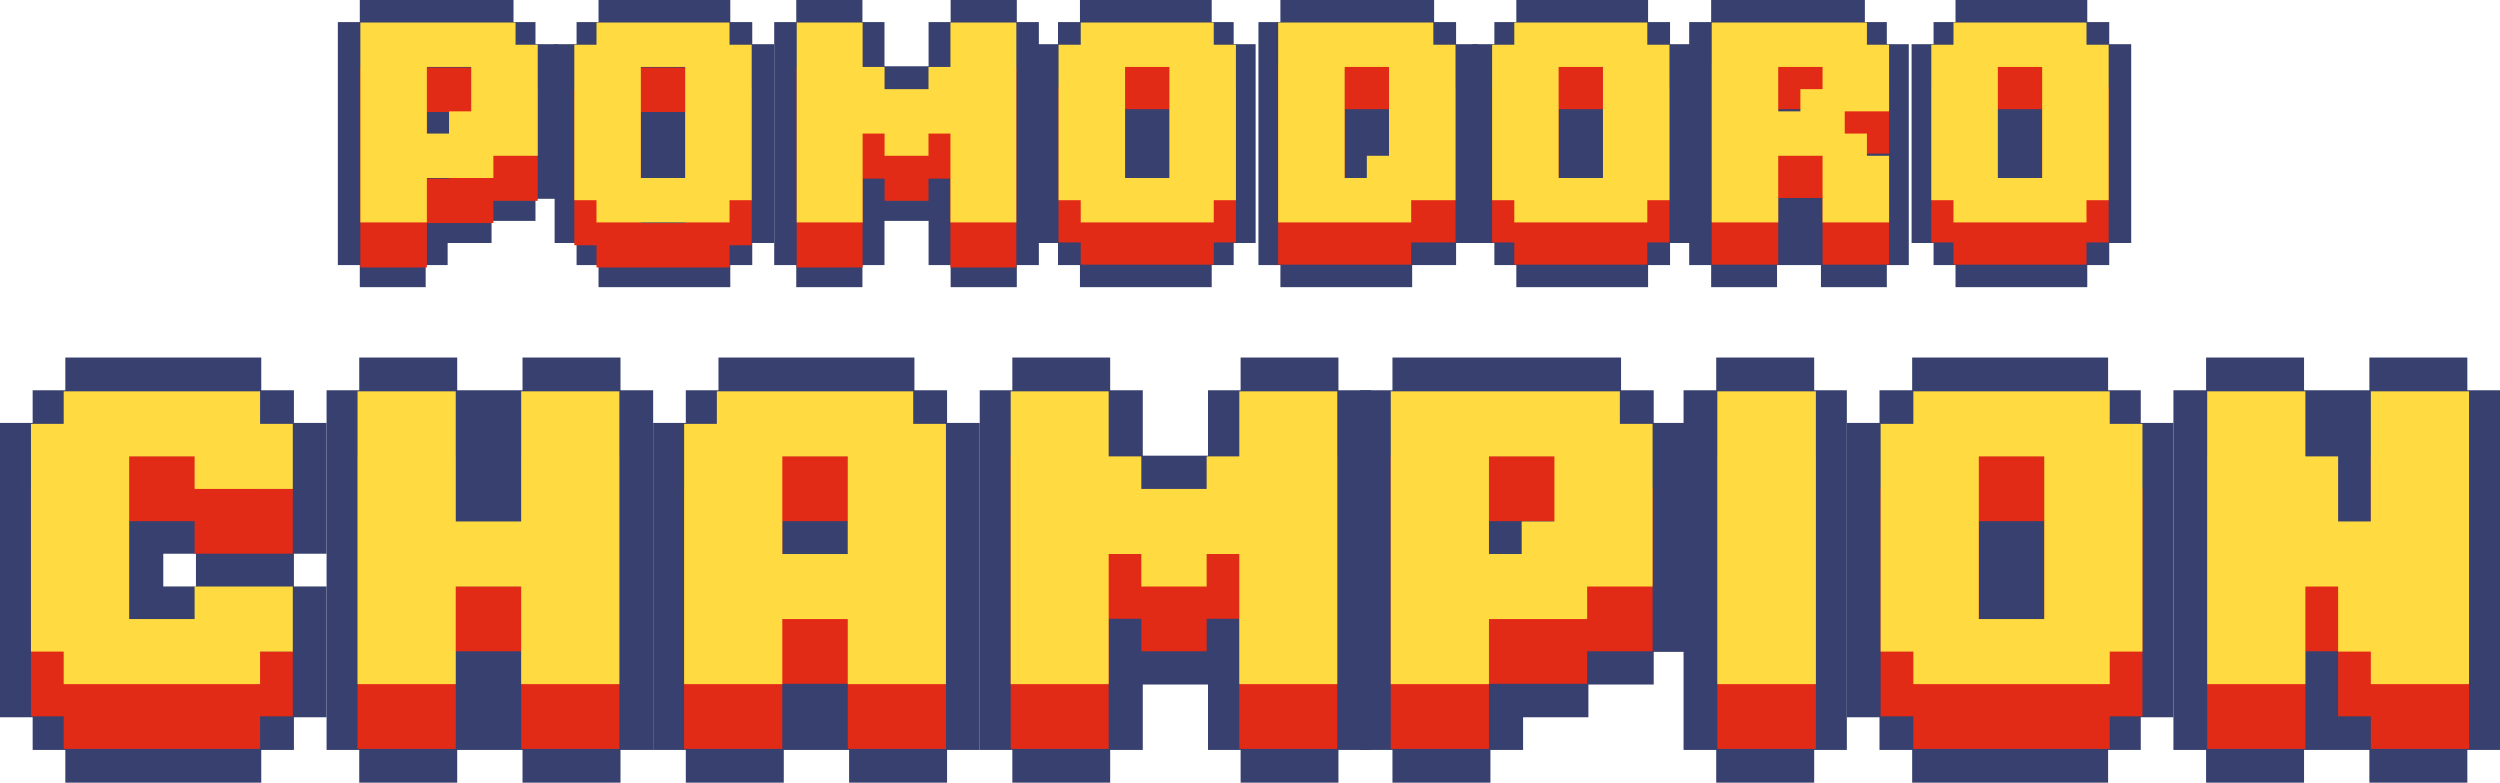 <?xml version="1.0" encoding="UTF-8"?>
<svg width="888px" height="278px" viewBox="0 0 888 278" version="1.1" xmlns="http://www.w3.org/2000/svg" xmlns:xlink="http://www.w3.org/1999/xlink">
    <title>Group 49</title>
    <g id="Page-1" stroke="none" stroke-width="1" fill="none" fill-rule="evenodd">
        <g id="Apple-TV" transform="translate(-527, -124)">
            <g id="Group-49" transform="translate(527, 124)">
                <path d="M23.2,127 L23.2,138.615 L11.6,138.615 L11.6,150.231 L0,150.231 L0,173.462 L0,231.538 L0,254.769 L11.6,254.769 L11.6,266.385 L23.2,266.385 L23.2,278 L92.8,278 L92.8,266.385 L104.4,266.385 L104.4,254.769 L116,254.769 L116,231.538 L116,208.308 L104.4,208.308 L104.4,196.692 L116,196.692 L116,173.462 L116,150.231 L104.4,150.231 L104.4,138.615 L92.8,138.615 L92.8,127 L23.2,127 Z M58,208.308 L69.6,208.308 L69.6,196.692 L58,196.692 L58,208.308 Z" id="Fill-1" fill="#37406E"></path>
                <polygon id="Fill-2" fill="#E22B17" points="104 196.667 104 173.555 92.375 173.555 92.375 162 22.625 162 22.625 173.555 11 173.555 11 254.444 22.625 254.444 22.625 266 92.375 266 92.375 254.444 104 254.444 104 231.333 69.125 231.333 69.125 242.889 45.875 242.889 45.875 185.111 69.125 185.111 69.125 196.667"></polygon>
                <polygon id="Fill-3" fill="#FFDA40" points="104 173.667 104 150.555 92.375 150.555 92.375 139 22.625 139 22.625 150.555 11 150.555 11 231.444 22.625 231.444 22.625 243 92.375 243 92.375 231.444 104 231.444 104 208.333 69.125 208.333 69.125 219.889 45.875 219.889 45.875 162.111 69.125 162.111 69.125 173.667"></polygon>
                <polygon id="Fill-4" fill="#37406E" points="185.6 127 185.6 138.615 174 138.615 162.4 138.615 162.4 127 127.6 127 127.6 138.615 116 138.615 116 161.846 116 243.154 116 266.385 127.6 266.385 127.6 278 162.4 278 162.4 266.385 174 266.385 185.6 266.385 185.6 278 220.4 278 220.4 266.385 232 266.385 232 243.154 232 161.846 232 138.615 220.4 138.615 220.4 127"></polygon>
                <polygon id="Fill-5" fill="#E22B17" points="185.125 162 185.125 208.222 161.875 208.222 161.875 162 127 162 127 266 161.875 266 161.875 231.333 185.125 231.333 185.125 266 220 266 220 162"></polygon>
                <polygon id="Fill-6" fill="#FFDA40" points="185.125 139 185.125 185.222 161.875 185.222 161.875 139 127 139 127 243 161.875 243 161.875 208.333 185.125 208.333 185.125 243 220 243 220 139"></polygon>
                <polygon id="Fill-7" fill="#37406E" points="609.6 127 609.6 138.615 598 138.615 598 161.846 598 243.154 598 266.385 609.6 266.385 609.6 278 644.4 278 644.4 266.385 656 266.385 656 243.154 656 161.846 656 138.615 644.4 138.615 644.4 127"></polygon>
                <polygon id="Fill-8" fill="#E22B17" points="610 266 645 266 645 162 610 162"></polygon>
                <polygon id="Fill-9" fill="#FFDA40" points="610 243 645 243 645 139 610 139"></polygon>
                <polygon id="Fill-10" fill="#37406E" points="841.6 127 841.6 138.615 830 138.615 818.4 138.615 818.4 127 783.6 127 783.6 138.615 772 138.615 772 161.846 772 243.154 772 266.385 783.6 266.385 783.6 278 818.4 278 818.4 266.385 830 266.385 841.6 266.385 841.6 278 876.4 278 876.4 266.385 888 266.385 888 138.615 876.4 138.615 876.4 127"></polygon>
                <polygon id="Fill-11" fill="#E22B17" points="842.125 162 842.125 208.222 830.5 208.222 830.5 185.111 818.875 185.111 818.875 162 784 162 784 266 818.875 266 818.875 231.333 830.5 231.333 830.5 254.444 842.125 254.444 842.125 266 877 266 877 162"></polygon>
                <polygon id="Fill-12" fill="#FFDA40" points="842.125 139 842.125 185.222 830.5 185.222 830.5 162.111 818.875 162.111 818.875 139 784 139 784 243 818.875 243 818.875 208.333 830.5 208.333 830.5 231.444 842.125 231.444 842.125 243 877 243 877 139"></polygon>
                <polygon id="Fill-13" fill="#37406E" points="255.2 127 255.2 138.615 243.6 138.615 243.6 150.231 232 150.231 232 173.462 232 243.154 232 266.385 243.6 266.385 243.6 278 278.4 278 278.4 266.385 290 266.385 301.6 266.385 301.6 278 336.4 278 336.4 266.385 348 266.385 348 243.154 348 173.462 348 150.231 336.4 150.231 336.4 138.615 324.8 138.615 324.8 127"></polygon>
                <path d="M277.875,219.778 L301.125,219.778 L301.125,185.111 L277.875,185.111 L277.875,219.778 Z M324.375,173.556 L324.375,162 L254.625,162 L254.625,173.556 L243,173.556 L243,266 L277.875,266 L277.875,242.889 L301.125,242.889 L301.125,266 L336,266 L336,173.556 L324.375,173.556 Z" id="Fill-14" fill="#E22B17"></path>
                <path d="M277.875,196.777 L301.125,196.777 L301.125,162.111 L277.875,162.111 L277.875,196.777 Z M324.375,150.556 L324.375,139 L254.625,139 L254.625,150.556 L243,150.556 L243,243 L277.875,243 L277.875,219.889 L301.125,219.889 L301.125,243 L336,243 L336,150.556 L324.375,150.556 Z" id="Fill-15" fill="#FFDA40"></path>
                <polygon id="Fill-16" fill="#37406E" points="679.2 127 679.2 138.615 667.6 138.615 667.6 150.231 656 150.231 656 173.462 656 231.538 656 254.769 667.6 254.769 667.6 266.385 679.2 266.385 679.2 278 748.801 278 748.801 266.385 760.4 266.385 760.4 254.769 772 254.769 772 231.538 772 173.462 772 150.231 760.4 150.231 760.4 138.615 748.801 138.615 748.801 127"></polygon>
                <path d="M702.875,242.889 L726.125,242.889 L726.125,185.111 L702.875,185.111 L702.875,242.889 Z M749.375,266 L749.375,254.444 L761,254.444 L761,173.556 L749.375,173.556 L749.375,162 L679.625,162 L679.625,173.556 L668,173.556 L668,254.444 L679.625,254.444 L679.625,266 L749.375,266 Z" id="Fill-17" fill="#E22B17"></path>
                <path d="M702.875,219.889 L726.125,219.889 L726.125,162.111 L702.875,162.111 L702.875,219.889 Z M749.375,243 L749.375,231.444 L761,231.444 L761,150.556 L749.375,150.556 L749.375,139 L679.625,139 L679.625,150.556 L668,150.556 L668,231.444 L679.625,231.444 L679.625,243 L749.375,243 Z" id="Fill-18" fill="#FFDA40"></path>
                <polygon id="Fill-19" fill="#37406E" points="440.667 127 440.667 138.615 429.083 138.615 429.083 150.231 429.083 161.846 417.5 161.846 405.916 161.846 405.916 150.231 405.916 138.615 394.333 138.615 394.333 127 359.583 127 359.583 138.615 348 138.615 348 161.846 348 243.154 348 266.385 359.583 266.385 359.583 278 394.333 278 394.333 266.385 405.916 266.385 405.916 243.154 429.083 243.154 429.083 266.385 440.667 266.385 440.667 278 475.417 278 475.417 266.385 487 266.385 487 243.154 487 161.846 487 138.615 475.417 138.615 475.417 127"></polygon>
                <polygon id="Fill-20" fill="#E22B17" points="440.2 162 440.2 185.111 428.6 185.111 428.6 196.667 405.4 196.667 405.4 185.111 393.8 185.111 393.8 162 359 162 359 266 393.8 266 393.8 219.778 405.4 219.778 405.4 231.333 428.6 231.333 428.6 219.778 440.2 219.778 440.2 266 475 266 475 162"></polygon>
                <polygon id="Fill-21" fill="#FFDA40" points="440.2 139 440.2 162.111 428.6 162.111 428.6 173.667 405.4 173.667 405.4 162.111 393.8 162.111 393.8 139 359 139 359 243 393.8 243 393.8 196.778 405.4 196.778 405.4 208.333 428.6 208.333 428.6 196.778 440.2 196.778 440.2 243 475 243 475 139"></polygon>
                <polygon id="Fill-22" fill="#37406E" points="529.4 127 517.8 127 494.6 127 494.6 138.615 483 138.615 483 161.846 483 243.154 483 266.385 494.6 266.385 494.6 278 529.4 278 529.4 266.385 541 266.385 541 254.769 564.2 254.769 564.2 243.154 575.8 243.154 587.4 243.154 587.4 231.538 599 231.538 599 208.308 599 173.462 599 150.231 587.4 150.231 587.4 138.615 575.8 138.615 575.8 127"></polygon>
                <path d="M552.125,185.111 L552.125,208.223 L540.5,208.223 L540.5,219.778 L528.875,219.778 L528.875,185.111 L552.125,185.111 Z M528.875,242.889 L563.75,242.889 L563.75,231.333 L587,231.333 L587,173.556 L575.375,173.556 L575.375,162 L528.875,162 L517.25,162 L494,162 L494,266 L528.875,266 L528.875,242.889 Z" id="Fill-23" fill="#E22B17"></path>
                <path d="M552.125,162.111 L552.125,185.223 L540.5,185.223 L540.5,196.778 L528.875,196.778 L528.875,162.111 L552.125,162.111 Z M528.875,219.889 L563.75,219.889 L563.75,208.333 L587,208.333 L587,150.556 L575.375,150.556 L575.375,139 L528.875,139 L517.25,139 L494,139 L494,243 L528.875,243 L528.875,219.889 Z" id="Fill-24" fill="#FFDA40"></path>
                <polygon id="Fill-25" fill="#37406E" points="383.6 0 383.6 7.846 375.8 7.846 375.8 15.692 368 15.692 368 31.384 368 70.616 368 86.308 375.8 86.308 375.8 94.154 383.6 94.154 383.6 102 430.4 102 430.4 94.154 438.2 94.154 438.2 86.308 446 86.308 446 70.616 446 31.384 446 15.692 438.2 15.692 438.2 7.846 430.4 7.846 430.4 0"></polygon>
                <path d="M399.625,78.222 L415.375,78.222 L415.375,38.778 L399.625,38.778 L399.625,78.222 Z M431.125,94 L431.125,86.111 L439,86.111 L439,30.889 L431.125,30.889 L431.125,23 L383.875,23 L383.875,30.889 L376,30.889 L376,86.111 L383.875,86.111 L383.875,94 L431.125,94 Z" id="Fill-26" fill="#E22B17"></path>
                <path d="M399.625,63.222 L415.375,63.222 L415.375,23.778 L399.625,23.778 L399.625,63.222 Z M431.125,79 L431.125,71.111 L439,71.111 L439,15.889 L431.125,15.889 L431.125,8 L383.875,8 L383.875,15.889 L376,15.889 L376,71.111 L383.875,71.111 L383.875,79 L431.125,79 Z" id="Fill-27" fill="#FFDA40"></path>
                <polygon id="Fill-28" fill="#37406E" points="151.2 0 143.4 0 127.8 0 127.8 7.846 120 7.846 120 23.539 120 78.461 120 94.154 127.8 94.154 127.8 102 151.2 102 151.2 94.154 159 94.154 159 86.308 174.6 86.308 174.6 78.461 182.4 78.461 190.2 78.461 190.2 70.616 198 70.616 198 54.923 198 31.384 198 15.692 190.2 15.692 190.2 7.846 182.4 7.846 182.4 0"></polygon>
                <path d="M167.375,39.778 L167.375,55.555 L159.5,55.555 L159.5,63.444 L151.625,63.444 L151.625,39.778 L167.375,39.778 Z M151.625,79.222 L175.25,79.222 L175.25,71.333 L191,71.333 L191,31.889 L183.125,31.889 L183.125,24 L151.625,24 L143.75,24 L128,24 L128,95 L151.625,95 L151.625,79.222 Z" id="Fill-29" fill="#E22B17"></path>
                <path d="M167.375,23.778 L167.375,39.555 L159.5,39.555 L159.5,47.444 L151.625,47.444 L151.625,23.778 L167.375,23.778 Z M151.625,63.222 L175.25,63.222 L175.25,55.333 L191,55.333 L191,15.889 L183.125,15.889 L183.125,8 L151.625,8 L143.75,8 L128,8 L128,79 L151.625,79 L151.625,63.222 Z" id="Fill-30" fill="#FFDA40"></path>
                <polygon id="Fill-31" fill="#37406E" points="212.6 0 212.6 7.846 204.8 7.846 204.8 15.692 197 15.692 197 31.384 197 70.616 197 86.308 204.8 86.308 204.8 94.154 212.6 94.154 212.6 102 259.4 102 259.4 94.154 267.2 94.154 267.2 86.308 275 86.308 275 70.616 275 31.384 275 15.692 267.2 15.692 267.2 7.846 259.4 7.846 259.4 0"></polygon>
                <path d="M227.625,79.222 L243.375,79.222 L243.375,39.778 L227.625,39.778 L227.625,79.222 Z M259.125,95 L259.125,87.111 L267,87.111 L267,31.889 L259.125,31.889 L259.125,24 L211.875,24 L211.875,31.889 L204,31.889 L204,87.111 L211.875,87.111 L211.875,95 L259.125,95 Z" id="Fill-32" fill="#E22B17"></path>
                <path d="M227.625,63.222 L243.375,63.222 L243.375,23.778 L227.625,23.778 L227.625,63.222 Z M259.125,79 L259.125,71.111 L267,71.111 L267,15.889 L259.125,15.889 L259.125,8 L211.875,8 L211.875,15.889 L204,15.889 L204,71.111 L211.875,71.111 L211.875,79 L259.125,79 Z" id="Fill-33" fill="#FFDA40"></path>
                <polygon id="Fill-34" fill="#37406E" points="337.667 0 337.667 7.846 329.833 7.846 329.833 15.692 329.833 23.539 322 23.539 314.167 23.539 314.167 15.692 314.167 7.846 306.333 7.846 306.333 0 282.833 0 282.833 7.846 275 7.846 275 23.539 275 78.461 275 94.154 282.833 94.154 282.833 102 306.333 102 306.333 94.154 314.167 94.154 314.167 78.461 329.833 78.461 329.833 94.154 337.667 94.154 337.667 102 361.167 102 361.167 94.154 369 94.154 369 78.461 369 23.539 369 7.846 361.167 7.846 361.167 0"></polygon>
                <polygon id="Fill-35" fill="#E22B17" points="337.6 24 337.6 39.778 329.8 39.778 329.8 47.667 314.2 47.667 314.2 39.778 306.4 39.778 306.4 24 283 24 283 95 306.4 95 306.4 63.444 314.2 63.444 314.2 71.333 329.8 71.333 329.8 63.444 337.6 63.444 337.6 95 361 95 361 24"></polygon>
                <polygon id="Fill-36" fill="#FFDA40" points="337.6 8 337.6 23.778 329.8 23.778 329.8 31.667 314.2 31.667 314.2 23.778 306.4 23.778 306.4 8 283 8 283 79 306.4 79 306.4 47.444 314.2 47.444 314.2 55.333 329.8 55.333 329.8 47.444 337.6 47.444 337.6 79 361 79 361 8"></polygon>
                <polygon id="Fill-37" fill="#37406E" points="454.8 0 454.8 7.846 447 7.846 447 23.539 447 78.461 447 94.154 454.8 94.154 454.8 102 462.6 102 478.2 102 501.6 102 501.6 94.154 509.4 94.154 517.2 94.154 517.2 86.308 525 86.308 525 70.616 525 31.384 525 15.692 517.2 15.692 517.2 7.846 509.4 7.846 509.4 0"></polygon>
                <path d="M477.625,38.778 L493.375,38.778 L493.375,70.333 L485.5,70.333 L485.5,78.222 L477.625,78.222 L477.625,38.778 Z M509.125,30.889 L509.125,23 L477.625,23 L461.875,23 L454,23 L454,94 L461.875,94 L477.625,94 L501.25,94 L501.25,86.111 L517,86.111 L517,30.889 L509.125,30.889 Z" id="Fill-38" fill="#E22B17"></path>
                <path d="M477.625,23.778 L493.375,23.778 L493.375,55.333 L485.5,55.333 L485.5,63.222 L477.625,63.222 L477.625,23.778 Z M509.125,15.889 L509.125,8 L477.625,8 L461.875,8 L454,8 L454,79 L461.875,79 L477.625,79 L501.25,79 L501.25,71.111 L517,71.111 L517,15.889 L509.125,15.889 Z" id="Fill-39" fill="#FFDA40"></path>
                <polygon id="Fill-40" fill="#37406E" points="538.6 0 538.6 7.846 530.8 7.846 530.8 15.692 523 15.692 523 31.384 523 70.616 523 86.308 530.8 86.308 530.8 94.154 538.6 94.154 538.6 102 585.4 102 585.4 94.154 593.2 94.154 593.2 86.308 601 86.308 601 70.616 601 31.384 601 15.692 593.2 15.692 593.2 7.846 585.4 7.846 585.4 0"></polygon>
                <path d="M553.625,78.222 L569.375,78.222 L569.375,38.778 L553.625,38.778 L553.625,78.222 Z M585.125,94 L585.125,86.111 L593,86.111 L593,30.889 L585.125,30.889 L585.125,23 L537.875,23 L537.875,30.889 L530,30.889 L530,86.111 L537.875,86.111 L537.875,94 L585.125,94 Z" id="Fill-41" fill="#E22B17"></path>
                <path d="M553.625,63.222 L569.375,63.222 L569.375,23.778 L553.625,23.778 L553.625,63.222 Z M585.125,79 L585.125,71.111 L593,71.111 L593,15.889 L585.125,15.889 L585.125,8 L537.875,8 L537.875,15.889 L530,15.889 L530,71.111 L537.875,71.111 L537.875,79 L585.125,79 Z" id="Fill-42" fill="#FFDA40"></path>
                <polygon id="Fill-43" fill="#37406E" points="607.8 0 607.8 7.846 600 7.846 600 23.539 600 78.461 600 94.154 607.8 94.154 607.8 102 631.2 102 631.2 94.154 639 94.154 646.8 94.154 646.8 102 670.2 102 670.2 94.154 678 94.154 678 78.461 678 70.616 678 54.923 678 39.231 678 31.384 678 15.692 670.2 15.692 670.2 7.846 662.4 7.846 662.4 0"></polygon>
                <path d="M647.375,38.778 L647.375,46.667 L639.5,46.667 L639.5,54.555 L631.625,54.555 L631.625,38.778 L647.375,38.778 Z M631.625,70.333 L647.375,70.333 L647.375,78.222 L647.375,94 L671,94 L671,70.333 L663.125,70.333 L663.125,62.444 L655.25,62.444 L655.25,54.555 L671,54.555 L671,30.889 L663.125,30.889 L663.125,23 L631.625,23 L623.75,23 L608,23 L608,94 L631.625,94 L631.625,70.333 Z" id="Fill-44" fill="#E22B17"></path>
                <path d="M647.375,23.778 L647.375,31.667 L639.5,31.667 L639.5,39.555 L631.625,39.555 L631.625,23.778 L647.375,23.778 Z M631.625,55.333 L647.375,55.333 L647.375,63.222 L647.375,79 L671,79 L671,55.333 L663.125,55.333 L663.125,47.444 L655.25,47.444 L655.25,39.555 L671,39.555 L671,15.889 L663.125,15.889 L663.125,8 L631.625,8 L623.75,8 L608,8 L608,79 L631.625,79 L631.625,55.333 Z" id="Fill-45" fill="#FFDA40"></path>
                <polygon id="Fill-46" fill="#37406E" points="694.6 0 694.6 7.846 686.8 7.846 686.8 15.692 679 15.692 679 31.384 679 70.616 679 86.308 686.8 86.308 686.8 94.154 694.6 94.154 694.6 102 741.4 102 741.4 94.154 749.2 94.154 749.2 86.308 757 86.308 757 70.616 757 31.384 757 15.692 749.2 15.692 749.2 7.846 741.4 7.846 741.4 0"></polygon>
                <path d="M709.625,78.222 L725.375,78.222 L725.375,38.778 L709.625,38.778 L709.625,78.222 Z M741.125,94 L741.125,86.111 L749,86.111 L749,30.889 L741.125,30.889 L741.125,23 L693.875,23 L693.875,30.889 L686,30.889 L686,86.111 L693.875,86.111 L693.875,94 L741.125,94 Z" id="Fill-47" fill="#E22B17"></path>
                <path d="M709.625,63.222 L725.375,63.222 L725.375,23.778 L709.625,23.778 L709.625,63.222 Z M741.125,79 L741.125,71.111 L749,71.111 L749,15.889 L741.125,15.889 L741.125,8 L693.875,8 L693.875,15.889 L686,15.889 L686,71.111 L693.875,71.111 L693.875,79 L741.125,79 Z" id="Fill-48" fill="#FFDA40"></path>
            </g>
        </g>
    </g>
</svg>